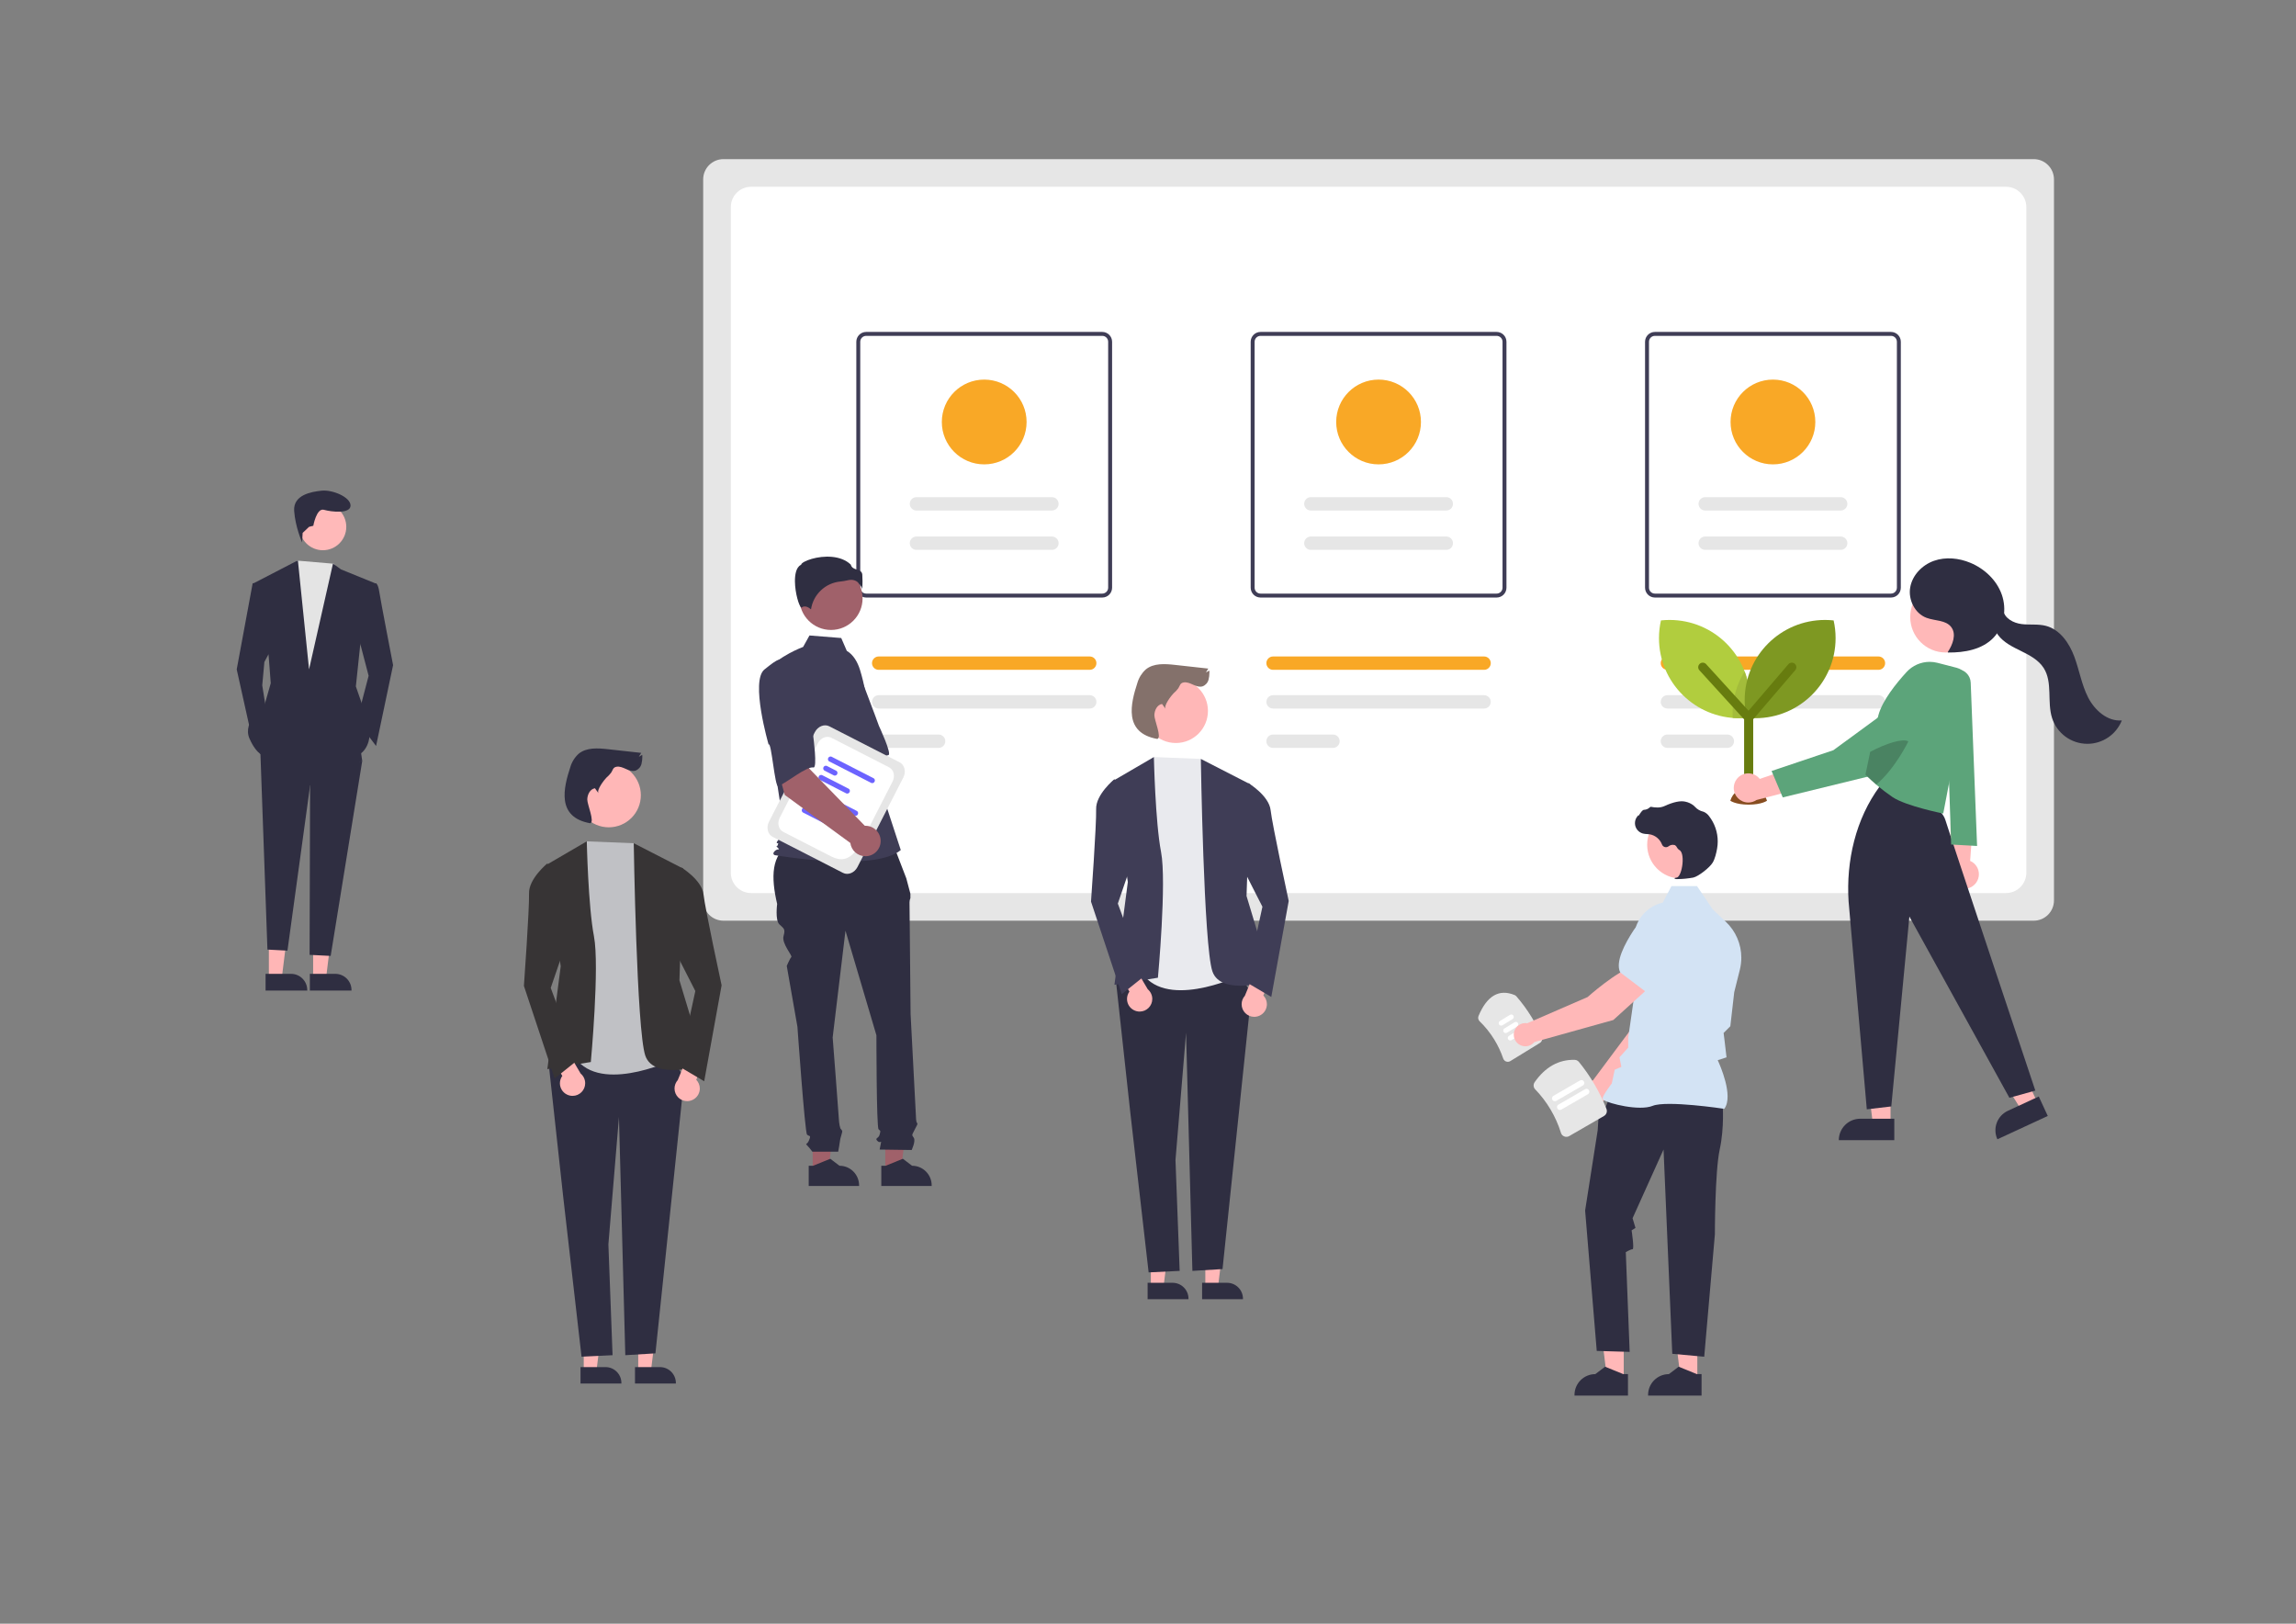 <?xml version="1.0" encoding="UTF-8"?>
<!DOCTYPE svg PUBLIC "-//W3C//DTD SVG 1.1//EN" "http://www.w3.org/Graphics/SVG/1.1/DTD/svg11.dtd">
<!-- Creator: CorelDRAW 2020 (64 Bit) -->
<svg xmlns="http://www.w3.org/2000/svg" xml:space="preserve" width="297mm" height="210mm" version="1.1" style="shape-rendering:geometricPrecision; text-rendering:geometricPrecision; image-rendering:optimizeQuality; fill-rule:evenodd; clip-rule:evenodd"
viewBox="0 0 29700 21000"
 xmlns:xlink="http://www.w3.org/1999/xlink"
 xmlns:xodm="http://www.corel.com/coreldraw/odm/2003">
 <rect x="0" y="0" width="29700" height="21000" fill="#808080" stroke="none"/>
 <defs>
  <style type="text/css">
   <![CDATA[
    .fil10 {fill:#373435;fill-rule:nonzero}
    .fil20 {fill:#84716B;fill-rule:nonzero}
    .fil23 {fill:#D3E3F4;fill-rule:nonzero}
    .fil17 {fill:#5CA47A;fill-rule:nonzero}
    .fil5 {fill:#2F2E41;fill-rule:nonzero}
    .fil2 {fill:#3F3D56;fill-rule:nonzero}
    .fil14 {fill:#677C0F;fill-rule:nonzero}
    .fil22 {fill:#6C63FF;fill-rule:nonzero}
    .fil13 {fill:#7E9822;fill-rule:nonzero}
    .fil15 {fill:#874D20;fill-rule:nonzero}
    .fil21 {fill:#A0616A;fill-rule:nonzero}
    .fil12 {fill:#A3BC3B;fill-rule:nonzero}
    .fil11 {fill:#B1CD3E;fill-rule:nonzero}
    .fil9 {fill:#C0C1C5;fill-rule:nonzero}
    .fil7 {fill:#E4E4E4;fill-rule:nonzero}
    .fil0 {fill:#E6E6E6;fill-rule:nonzero}
    .fil19 {fill:#E9EAEE;fill-rule:nonzero}
    .fil3 {fill:#F9A826;fill-rule:nonzero}
    .fil4 {fill:#FFB6B6;fill-rule:nonzero}
    .fil8 {fill:#FFB7B7;fill-rule:nonzero}
    .fil16 {fill:#FFB8B8;fill-rule:nonzero}
    .fil6 {fill:#FFB9B9;fill-rule:nonzero}
    .fil1 {fill:white;fill-rule:nonzero}
    .fil18 {fill:black;fill-rule:nonzero;fill-opacity:0.2}
   ]]>
  </style>
 </defs>
 <g id="Camada_x0020_1">
  <g id="_1531228116560">
   <path class="fil0" d="M26307.05 11907.71l-16948.91 0c-144.72,-0.14 -262.08,-117.5 -262.21,-262.24l-0.01 -9325.17c0.14,-144.73 117.5,-262.09 262.24,-262.22l16948.89 0c144.73,0.13 262.09,117.49 262.22,262.23l0 9325.19c-0.13,144.71 -117.49,262.07 -262.23,262.2l0.01 0.01z"/>
   <path class="fil1" d="M25949.48 11550.14l-16233.77 0c-144.72,-0.14 -262.08,-117.5 -262.21,-262.24l-0.01 -8610.03c0.14,-144.73 117.5,-262.09 262.24,-262.22l16233.75 0c144.73,0.13 262.09,117.49 262.22,262.23l0 8610.04c-0.13,144.72 -117.49,262.08 -262.23,262.21l0.01 0.01z"/>
   <path class="fil2" d="M14258.3 7728.21l-3054.13 0c-70.24,-0.09 -127.16,-57.01 -127.24,-127.25l-0.01 -3180.75c0.09,-70.25 57.01,-127.17 127.25,-127.25l3054.13 -0.01c70.26,0.09 127.18,57.01 127.26,127.25l-0.01 3180.75c-0.07,70.25 -56.99,127.17 -127.23,127.25l-0.02 0.01zm-3054.13 -3384.36c-42.14,0.04 -76.31,34.21 -76.35,76.36l0 3180.74c0.04,42.14 34.21,76.31 76.36,76.35l3054.12 0.01c42.15,-0.05 76.32,-34.22 76.36,-76.37l-0.01 -3180.73c-0.03,-42.15 -34.2,-76.32 -76.35,-76.36l-3054.13 0z"/>
   <path class="fil2" d="M19359.66 7728.21l-3054.13 0c-70.25,-0.09 -127.17,-57.01 -127.25,-127.25l0 -3180.75c0.08,-70.25 57,-127.17 127.24,-127.25l3054.14 -0.01c70.25,0.09 127.17,57.01 127.25,127.25l0 3180.75c-0.07,70.25 -57,127.18 -127.24,127.26l-0.01 0zm-3054.13 -3384.36c-42.14,0.04 -76.31,34.21 -76.35,76.36l0 3180.74c0.04,42.14 34.21,76.31 76.36,76.35l3054.12 0.01c42.14,-0.05 76.31,-34.22 76.35,-76.37l0 -3180.73c-0.04,-42.15 -34.21,-76.32 -76.36,-76.36l-3054.12 0z"/>
   <path class="fil2" d="M24461.02 7728.21l-3054.13 0c-70.25,-0.09 -127.17,-57.01 -127.25,-127.25l0 -3180.75c0.08,-70.25 57,-127.17 127.25,-127.25l3054.13 -0.01c70.25,0.09 127.17,57.01 127.25,127.25l0 3180.75c-0.08,70.25 -57,127.17 -127.24,127.25l-0.01 0.01zm-3054.13 -3384.36c-42.15,0.04 -76.32,34.21 -76.36,76.36l0.01 3180.74c0.03,42.14 34.2,76.31 76.35,76.35l3054.13 0.01c42.15,-0.05 76.32,-34.22 76.36,-76.37l-0.01 -3180.73c-0.04,-42.15 -34.21,-76.32 -76.36,-76.36l-3054.12 0z"/>
   <path class="fil0" d="M12141.48 9672.85c0.02,-0.02 0.03,-0.02 0.04,-0.02 47.7,0 86.39,-38.69 86.39,-86.39 0,-47.68 -38.67,-86.37 -86.36,-86.38l-775.29 0c-47.69,0 -86.38,38.69 -86.38,86.38 0,47.7 38.69,86.39 86.39,86.39l775.21 0.02z"/>
   <path class="fil0" d="M14096.21 9163.83c0.05,-0.01 0.11,-0.01 0.16,-0.01 47.7,0 86.39,-38.69 86.39,-86.39 0,-47.64 -38.59,-86.31 -86.23,-86.39l-2730.27 0c-47.64,0.07 -86.23,38.74 -86.23,86.39 0,47.65 38.59,86.32 86.24,86.39l2729.94 0.01z"/>
   <path class="fil0" d="M17242.84 9672.85c47.7,-0.02 86.39,-38.71 86.39,-86.41 0,-47.69 -38.69,-86.38 -86.39,-86.38l-775.22 0c-47.7,0 -86.39,38.69 -86.39,86.38 0,47.7 38.69,86.39 86.39,86.39l775.22 0.02z"/>
   <path class="fil0" d="M19197.57 9163.83c47.64,-0.08 86.23,-38.75 86.23,-86.4 0,-47.65 -38.59,-86.32 -86.24,-86.39l-2729.94 0c-47.65,0.07 -86.24,38.74 -86.24,86.39 0,47.65 38.59,86.32 86.24,86.39l2729.95 0.01z"/>
   <path class="fil0" d="M22344.2 9672.85c47.7,-0.02 86.39,-38.71 86.39,-86.41 0,-47.69 -38.69,-86.38 -86.39,-86.38l-775.22 0c-0.01,0 -0.02,0 -0.03,0 -47.7,0 -86.39,38.69 -86.39,86.38 0,47.69 38.67,86.38 86.36,86.39l775.28 0.02z"/>
   <path class="fil0" d="M24298.93 9163.83c47.64,-0.08 86.23,-38.75 86.23,-86.4 0,-47.65 -38.59,-86.32 -86.24,-86.39l-2729.94 0c-0.05,0 -0.11,0 -0.16,0 -47.7,0 -86.39,38.69 -86.39,86.39 0,47.64 38.59,86.31 86.23,86.39l2730.27 0.01z"/>
   <path class="fil3" d="M14096.21 8663.23c0.02,-0.01 0.03,-0.01 0.04,-0.01 47.7,0 86.39,-38.69 86.39,-86.39 0,-47.69 -38.66,-86.38 -86.36,-86.39l-2730.02 0c-47.69,0 -86.38,38.69 -86.38,86.39 0,47.7 38.69,86.39 86.39,86.39l2729.94 0.01z"/>
   <path class="fil3" d="M19197.57 8663.23c47.7,-0.01 86.39,-38.7 86.39,-86.4 0,-47.7 -38.69,-86.39 -86.39,-86.39l-2729.95 0c-47.7,0 -86.39,38.69 -86.39,86.39 0,47.7 38.69,86.39 86.39,86.39l2729.95 0.01z"/>
   <path class="fil3" d="M24298.93 8663.23c47.7,-0.01 86.39,-38.7 86.39,-86.4 0,-47.7 -38.69,-86.39 -86.39,-86.39l-2729.95 0c-0.01,0 -0.02,0 -0.03,0 -47.7,0 -86.39,38.69 -86.39,86.39 0,47.69 38.67,86.38 86.36,86.39l2730.01 0.01z"/>
   <path class="fil0" d="M13607.52 7111.77c47.66,-0.08 86.25,-38.75 86.25,-86.4 0,-47.65 -38.59,-86.32 -86.24,-86.39l-1752.59 0c-0.02,0 -0.1,0 -0.14,0 -47.7,0 -86.39,38.69 -86.39,86.39 0,47.64 38.59,86.31 86.23,86.39l1752.88 0.01z"/>
   <path class="fil0" d="M13607.52 6602.75c47.66,-0.08 86.25,-38.75 86.25,-86.4 0,-47.65 -38.59,-86.32 -86.24,-86.39l-1752.59 0c-0.02,0 -0.1,0 -0.14,0 -47.7,0 -86.39,38.69 -86.39,86.39 0,47.64 38.59,86.31 86.23,86.39l1752.88 0.01z"/>
   <circle class="fil3" cx="12731.23" cy="5457.66" r="548.27"/>
   <path class="fil0" d="M18708.89 7111.77c47.64,-0.08 86.23,-38.75 86.23,-86.4 0,-47.65 -38.59,-86.32 -86.24,-86.39l-1752.57 0c-47.65,0.07 -86.24,38.74 -86.24,86.39 0,47.65 38.59,86.32 86.24,86.39l1752.58 0.01z"/>
   <path class="fil0" d="M18708.89 6602.75c47.64,-0.08 86.23,-38.75 86.23,-86.4 0,-47.65 -38.59,-86.32 -86.24,-86.39l-1752.57 0c-47.65,0.07 -86.24,38.74 -86.24,86.39 0,47.65 38.59,86.32 86.24,86.39l1752.58 0.01z"/>
   <circle class="fil3" cx="17832.59" cy="5457.66" r="548.27"/>
   <path class="fil0" d="M23810.25 7111.77c0.05,-0.01 0.1,-0.01 0.15,-0.01 47.7,0 86.39,-38.69 86.39,-86.39 0,-47.64 -38.59,-86.31 -86.23,-86.39l-1752.89 0c-47.65,0.07 -86.24,38.74 -86.24,86.39 0,47.65 38.59,86.32 86.24,86.39l1752.58 0.01z"/>
   <path class="fil0" d="M23810.25 6602.75c0.05,-0.01 0.1,-0.01 0.15,-0.01 47.7,0 86.39,-38.69 86.39,-86.39 0,-47.64 -38.59,-86.31 -86.23,-86.39l-1752.89 0c-47.65,0.07 -86.24,38.74 -86.24,86.39 0,47.65 38.59,86.32 86.24,86.39l1752.58 0.01z"/>
   <circle class="fil3" cx="22933.95" cy="5457.66" r="548.27"/>
  </g>
  <g id="_1531228101056">
   <polygon class="fil4" points="3477.97,12649.69 3645.13,12649.69 3724.64,12004.95 3477.94,12004.97 "/>
   <path class="fil5" d="M3435.33 12595.12l329.19 -0.01 0.01 0c115.85,-0.01 209.79,93.91 209.79,209.76l0 6.82 -538.97 0.02 -0.02 -216.59z"/>
   <polygon class="fil4" points="4050.61,12649.69 4217.77,12649.69 4297.28,12004.95 4050.58,12004.97 "/>
   <path class="fil5" d="M4007.97 12595.12l329.19 -0.01 0.01 0c115.85,-0.01 209.79,93.91 209.79,209.76l0 6.82 -538.97 0.02 -0.02 -216.59z"/>
   <polygon class="fil5" points="4685.8,9840.99 4277.46,12363.14 4004.77,12349.5 4011.54,10033.65 "/>
   <polygon class="fil5" points="3584.97,9070.42 4575.71,9084.18 4685.8,9841 4011.54,10157.49 3718.46,12294.97 3459.41,12281.33 3364.81,9634.59 "/>
   <circle class="fil6" cx="4176.67" cy="6813.71" r="302.73"/>
   <polygon class="fil7" points="4318.37,7291.17 4493.16,7515.5 4410.59,9235.53 3763.86,9221.78 3653.77,7721.91 3791.37,7336.61 3841.16,7250.26 "/>
   <path class="fil5" d="M4617 8162.23l151.36 577.93 -151.36 577.94 247.68 330.25 220.17 -1045.79c0,0 -165.13,-853.14 -178.89,-949.46 -13.76,-96.33 -41.28,-110.09 -41.28,-110.09l-110.08 13.76 -137.6 605.46z"/>
   <polygon class="fil5" points="3516.17,8382.39 3419.85,8561.29 3392.32,8864.01 3447.36,9208.02 3254.72,9524.51 3062.08,8657.6 3268.48,7543.01 3351.05,7543.01 "/>
   <path class="fil5" d="M3914.86 6892.13l-7.17 122.37c0,0 -88.8,-200.78 -102.55,-407.19 -13.76,-206.41 220.16,-247.69 357.77,-261.45 137.6,-13.76 371.52,82.56 371.52,192.65 0,110.09 -247.68,82.56 -344.01,55.04 -96.32,-27.52 -137.6,206.4 -137.6,206.4l-55.04 13.76 -82.92 78.42z"/>
   <path class="fil5" d="M4658.28 8354.87l-55.04 522.9 110.08 316.49 68.8 302.72c0,0 0,288.97 -275.21,302.73 -275.2,13.76 -1073.31,-13.76 -1073.31,-13.76 0,0 -110.08,-13.76 -206.4,-233.93 -96.32,-220.16 192.65,-426.57 192.65,-426.57l82.56 -288.96 -27.52 -357.77 -192.65 -935.71 571.06 -295.84 144.48 1410.44 309.61 -1369.16 103.2 75.68 440.33 178.89 -192.64 811.85z"/>
  </g>
  <g id="_1531228093040">
   <polygon class="fil8" points="7551.16,17734.66 7715.15,17734.66 7793.17,17102.03 7551.1,17102.03 "/>
   <path class="fil5" d="M7509.32 17893.65l528.85 -0.02 0 -6.69c0.01,-113.69 -92.18,-205.85 -205.84,-205.85l-0.01 0 -323.01 0.01 0.01 212.55z"/>
   <polygon class="fil8" points="8255.83,17734.66 8419.83,17734.66 8497.85,17102.03 8255.79,17102.03 "/>
   <path class="fil5" d="M8213.99 17893.65l528.86 -0.02 0 -6.69c0.01,-113.69 -92.18,-205.85 -205.85,-205.85l-0.01 0 -323.01 0.01 0.01 212.55z"/>
   <polygon class="fil5" points="8629.19,13584.16 8851.43,13937.57 8478.39,17503.67 8088.53,17527.26 8006.54,14447.29 7869.84,16093.61 7923.85,17527.26 7522.49,17546.72 7283.99,15466.72 7104.42,13821.64 7456.76,13493.6 "/>
   <path class="fil9" d="M7590.4 10881.44l607.48 24.3 562.9 2776.99c0,0 -914.95,454.03 -1285.65,41.33l-222.81 -163.24 338.08 -2679.38z"/>
   <path class="fil10" d="M7590.4 10881.44l-534.58 311.55 197.5 1304.34 -173.18 1329.94 562.47 -91.68c0,0 115.16,-1238.27 40.42,-1627.05 -74.74,-388.78 -92.63,-1227.1 -92.63,-1227.1z"/>
   <path class="fil10" d="M8197.88 10905.74l639.68 328.31 -48.73 1444.53 330.13 1094.43c0,0 -658.28,210.66 -771.45,-119.43 -113.18,-330.09 -149.63,-2747.84 -149.63,-2747.84z"/>
   <path class="fil8" d="M7334.01 14156.37c-55.77,-27.21 -91.18,-83.87 -91.18,-145.93 0,-34.38 10.94,-67.9 31.19,-95.67l-193.05 -316.79 163.9 -164.27 266.34 451.2c37.07,30.99 58.52,76.87 58.52,125.21 0,90.13 -73.1,163.23 -163.23,163.23 -25.14,0 -49.98,-5.83 -72.49,-16.99l0 0.01z"/>
   <path class="fil10" d="M7333.25 11370.67l-254.85 -201.98c0,0 -241.01,197.25 -235.07,386.31 5.95,189.06 -66.21,1196.19 -66.21,1196.19l397.71 1197.07 296.18 -236.97 -346.95 -934.53 273.4 -797.44 -64.21 -608.65z"/>
   <path class="fil8" d="M8980.92 14212.78c44.61,-30.2 71.36,-80.58 71.36,-134.45 0,-42.27 -16.49,-82.89 -45.96,-113.19l146.52 -340.82 -185.4 -139.56 -200.15 484.22c-27,29.96 -41.95,68.88 -41.95,109.21 0,90.13 73.1,163.23 163.23,163.23 32.96,0 65.21,-10 92.36,-28.64l-0.01 0z"/>
   <path class="fil10" d="M8589.41 11454.72l223.88 -235.85c0,0 266.37,161.35 287.12,349.36 20.74,188.01 233.98,1174.95 233.98,1174.95l-225.19 1241.14 -326.59 -192.89 211.9 -974.06 -382.96 -751 -22.14 -611.65z"/>
   <circle class="fil8" cx="7874.77" cy="10285.01" r="414.92"/>
   <path class="fil5" d="M7975.1 9916.57c41.9,-7.4 83.37,11.67 122.19,29.06 38.82,17.4 82.22,33.88 122.9,21.42 38.05,-14.4 66.83,-46.31 77.22,-85.62 7.57,-29.91 11.47,-60.8 11.47,-91.7 0,-9.08 -0.37,-18.22 -1,-27.25l-44.19 25.53 30.18 -50.73 -430.58 -47.6c-130.27,-14.4 -276.35,-24.43 -377.68,58.71 -51.62,46.84 -89.26,107.23 -108.61,174.21 -85.97,263.14 -183.56,646.55 257.62,724.76 61.49,-17.01 -38.79,-243.36 -37.77,-307.15 1.02,-63.79 36.13,-135.5 99.18,-145.3l46.16 64.21c-29.54,-41.09 75.33,-174.53 101.42,-200.56 23.4,-19.88 44.67,-42.37 63.11,-66.94 20.83,-31.92 21.07,-66.69 68.38,-75.05z"/>
  </g>
  <g id="_1531228088480">
   <path class="fil11" d="M22610.26 9283.07c-36.5,3.85 -73.56,5.89 -111.08,5.89 -574.02,0 -1039.32,-463.78 -1039.32,-1035.9 0,-78.75 8.88,-155.42 25.57,-229.15 36.51,-3.86 73.55,-5.89 111.08,-5.89 574,0 1039.31,463.78 1039.31,1035.91 0,78.75 -8.86,155.42 -25.56,229.14l0 0z"/>
   <path class="fil12" d="M22610.26 9283.07c16.7,-73.72 25.56,-150.39 25.56,-229.15 0,-130.24 -24.18,-254.84 -68.2,-369.65 -98.9,158.56 -156.06,345.66 -156.06,546.1 0,18.46 0.52,36.79 1.49,55.02 28.41,2.32 57.13,3.57 86.14,3.57 37.52,0 74.57,-2.03 111.07,-5.89z"/>
   <path class="fil13" d="M23718.8 8023.91c16.7,73.72 25.55,150.39 25.55,229.14 0,572.13 -465.31,1035.91 -1039.3,1035.91 -37.54,0 -74.58,-2.03 -111.08,-5.89 -16.7,-73.72 -25.57,-150.39 -25.57,-229.15 0,-572.12 465.29,-1035.9 1039.32,-1035.9 37.53,0 74.58,2.03 111.08,5.89l0 0z"/>
   <path class="fil14" d="M23222.73 8667.52l-544.03 635.26 0 957.52c0,32.52 -26.33,58.87 -58.82,58.87 -32.48,0 -58.81,-26.36 -58.81,-58.87l0 -956.5 -578.39 -634.93c-21.89,-24.03 -20.16,-61.26 3.83,-83.15 24.01,-21.91 61.21,-20.19 83.09,3.84l548.92 602.57 514.89 -601.23c21.12,-24.68 58.26,-27.54 82.93,-6.38 24.67,21.15 27.53,58.31 6.39,83z"/>
   <path class="fil15" d="M22382.54 10355.96c30.12,-102.27 124.96,-176.98 237.34,-176.98 112.36,0 207.22,74.71 237.34,176.98 0,0 -67.42,50.71 -237.34,50.71 -169.92,0 -237.34,-50.71 -237.34,-50.71z"/>
   <path class="fil16" d="M25567.22 11409.42c20.17,-30.62 30.96,-66.51 30.96,-103.17 0,-74.83 -44.55,-142.51 -113.27,-172.09l48.27 -664.07 -301.89 169.04 0.44 604.7c-7.12,20.16 -10.8,41.47 -10.8,62.87 0,104.02 84.35,188.38 188.37,188.38 63.74,0 123.21,-32.25 157.93,-85.67l-0.01 0.01z"/>
   <polygon class="fil16" points="24454.91,14534.24 24226.48,14534.22 24117.82,13653.14 24454.95,13653.16 "/>
   <path class="fil5" d="M24063.32 14468.96l440.54 0 0 277.38 -717.92 0 0 0c0,-153.17 124.21,-277.38 277.37,-277.38 0,0 0,0 0,0l0.01 0z"/>
   <polygon class="fil16" points="26355.46,14261.24 26148.16,14357.22 25679.38,13603.32 25985.32,13461.69 "/>
   <path class="fil5" d="M25972.69 14366.53l399.77 -185.07 116.53 251.72 -651.49 301.59 0 0c-64.34,-139.01 -3.81,-303.9 135.18,-368.25 0,0 0,0 0,0l0.01 0.01z"/>
   <path class="fil5" d="M23912.53 11658.77l235.58 2688.44 316.75 -37.27 234.09 -2455.73 1293.75 2343.94 335.38 -93.17c0,0 -1079.47,-3228.97 -1163.32,-3499.14 -91.91,-296.17 -819.82,-409.91 -819.82,-409.91l-27.95 -27.95c-312.77,421.05 -438.05,967.37 -404.46,1490.79z"/>
   <path class="fil16" d="M22462.53 10080.7c35.15,-49.45 92.13,-78.86 152.82,-78.86 57.8,0 112.42,26.69 147.92,72.29l630.41 -214.27 -87.4 334.78 -585.24 152.15c-31.19,21.1 -67.99,32.42 -105.67,32.42 -104.02,0 -188.39,-84.36 -188.39,-188.39 0,-39.51 12.45,-78.08 35.54,-110.12l0.01 0z"/>
   <path class="fil17" d="M24989.05 8937.51c-16.86,-8.57 -34.58,-15.63 -52.73,-20.94 -20.05,-5.5 -40.77,-8.29 -61.55,-8.29 -56.5,0 -111.11,20.58 -153.57,57.84l-1005.36 736.41 -799.59 268.96 144.47 341.72 1192.01 -291.1 790.57 -702.58c46.71,-44.78 73.14,-106.78 73.14,-171.5 0,-88.4 -49.09,-169.51 -127.39,-210.5l0 -0.02z"/>
   <path class="fil17" d="M25492.13 8827.99l82.54 2113.23 -335.38 -18.63 -74.52 -2217.24 70.73 -33.28c23.94,-11.27 50.17,-17.14 76.66,-17.14 96.72,0 176.2,76.42 179.96,173.05l0.01 0.01z"/>
   <circle class="fil16" cx="25167.54" cy="7981.2" r="457.63"/>
   <path class="fil17" d="M25454.86 8864.2l-318.05 1657.72c0,0 -483.33,-96.51 -655.49,-212.78 -68.2,-46.21 -130.05,-93.9 -182.23,-137.13 -10.24,-8.39 -19.93,-16.77 -29.43,-24.78 -86.08,-73.6 -139,-128.38 -139,-128.38 0,0 27.57,-135.08 61.3,-294.95 37.64,-179.05 83.29,-389.42 106.58,-475.31 51.24,-188.37 227.13,-407.86 364.26,-557.29 76.69,-83.69 185.08,-131.41 298.61,-131.41 34.17,0 68.39,4.35 101.41,12.91l248.18 64.1c86.73,22.35 147.39,100.63 147.39,190.21 0,12.45 -1.18,24.89 -3.53,37.1l0 -0.01z"/>
   <path class="fil18" d="M24685.71 9588.25c0,0 -171.04,355.51 -416.05,558.97 -86.08,-73.59 -139,-128.37 -139,-128.37 0,0 27.57,-135.09 61.3,-294.96 205.32,-108.43 416.99,-176.82 493.75,-135.64z"/>
   <g>
    <path class="fil5" d="M25194.62 8434.61c65.14,-97.49 116.54,-232.67 44.83,-325.43 -70.79,-91.56 -210.4,-78.07 -318.81,-118.59 -151,-56.43 -238.57,-233.82 -211.26,-392.69 27.31,-158.87 154.84,-290.56 306.76,-344.44 151.92,-53.89 323.24,-36.36 472.01,25.69 183.15,76.38 340.25,224.15 406.13,411.33 65.88,187.18 30.66,411.92 -106,555.79 -146.52,154.25 -376.48,195.35 -589.21,192.86l-4.45 -4.52zm0 0l0 0 0 0z"/>
   </g>
   <g>
    <path class="fil5" d="M25913.25 7895.03c18.64,104.18 132.92,163.34 237.95,176.34 105.03,13 213.67,-3.67 315.92,23.65 180.25,48.15 299.13,221.5 364.57,396.23 65.43,174.72 94.45,363.29 179.47,529.37 85.02,166.07 249.88,312.48 435.81,296.95 -72.5,182.53 -249.16,302.47 -445.6,302.47 -207.85,0 -392.05,-133.99 -456.09,-331.72 -68.3,-210.86 10.11,-462.32 -109.34,-649.03 -66.1,-103.31 -180.23,-164.09 -290.28,-218.23 -110.06,-54.15 -225.56,-109.73 -299.34,-207.71 -73.78,-97.98 -88.53,-252.71 2.4,-335.02l64.53 16.7zm0 0l0 0 0 0z"/>
   </g>
  </g>
  <g>
   <polygon class="fil8" points="14886.89,16644.37 15050.87,16644.37 15128.9,16011.74 14886.83,16011.74 "/>
   <path class="fil5" d="M14845.04 16803.36l528.86 -0.02 0 -6.68c0.01,-113.7 -92.18,-205.86 -205.85,-205.86l-0.01 0.01 -323.01 0.01 0.01 212.54z"/>
   <polygon class="fil8" points="15591.56,16644.37 15755.56,16644.37 15833.58,16011.74 15591.51,16011.74 "/>
   <path class="fil5" d="M15549.72 16803.36l528.86 -0.02 0 -6.68c0,-113.7 -92.18,-205.86 -205.85,-205.86l-0.01 0.01 -323.01 0.01 0.01 212.54z"/>
   <polygon class="fil5" points="15964.91,12493.87 16187.16,12847.28 15814.11,16413.38 15424.26,16436.98 15342.27,13357.01 15205.57,15003.33 15259.58,16436.98 14858.21,16456.44 14619.72,14376.43 14440.14,12731.35 14792.48,12403.31 "/>
   <path class="fil19" d="M14926.13 9791.15l607.48 24.3 562.9 2776.99c0,0 -914.96,454.03 -1285.66,41.33l-222.8 -163.23 338.08 -2679.39z"/>
   <path class="fil2" d="M14926.13 9791.15l-534.58 311.56 197.5 1304.34 -173.18 1329.93 562.47 -91.67c0,0 115.16,-1238.27 40.42,-1627.06 -74.74,-388.78 -92.63,-1227.1 -92.63,-1227.1z"/>
   <path class="fil2" d="M15533.61 9815.45l639.68 328.32 -48.73 1444.52 330.12 1094.43c0,0 -658.27,210.66 -771.45,-119.43 -113.17,-330.09 -149.62,-2747.84 -149.62,-2747.84z"/>
   <path class="fil8" d="M14669.73 13066.09c-55.76,-27.22 -91.18,-83.88 -91.18,-145.94 0,-34.38 10.94,-67.9 31.2,-95.66l-193.05 -316.8 163.89 -164.27 266.35 451.2c37.07,30.99 58.52,76.87 58.52,125.21 0,90.13 -73.1,163.23 -163.23,163.23 -25.15,0 -49.98,-5.82 -72.5,-16.98l0 0.01z"/>
   <path class="fil2" d="M14668.98 10280.38l-254.86 -201.97c0,0 -241,197.24 -235.06,386.3 5.94,189.06 -66.21,1196.19 -66.21,1196.19l397.71 1197.07 296.18 -236.96 -346.95 -934.53 273.39 -797.45 -64.2 -608.65z"/>
   <path class="fil8" d="M16316.65 13122.49c44.61,-30.19 71.36,-80.58 71.36,-134.45 0,-42.27 -16.49,-82.88 -45.97,-113.19l146.52 -340.82 -185.39 -139.56 -200.16 484.22c-27,29.97 -41.94,68.88 -41.94,109.21 0,90.14 73.1,163.23 163.23,163.23 32.96,0 65.2,-10 92.36,-28.64l-0.01 0z"/>
   <path class="fil2" d="M15925.14 10364.43l223.88 -235.84c0,0 266.37,161.34 287.11,349.35 20.75,188.02 233.99,1174.95 233.99,1174.95l-225.19 1241.15 -326.6 -192.9 211.9 -974.06 -382.96 -751 -22.13 -611.65z"/>
   <circle class="fil8" cx="15210.5" cy="9194.72" r="414.92"/>
   <path class="fil20" d="M15310.83 8826.29c41.89,-7.41 83.37,11.66 122.19,29.05 38.82,17.4 82.22,33.88 122.9,21.42 38.05,-14.4 66.83,-46.3 77.22,-85.62 7.56,-29.9 11.47,-60.8 11.47,-91.69 0,-9.09 -0.37,-18.22 -1,-27.26l-44.2 25.53 30.19 -50.73 -430.58 -47.59c-130.27,-14.4 -276.35,-24.44 -377.68,58.7 -51.62,46.84 -89.27,107.23 -108.62,174.21 -85.96,263.14 -183.55,646.55 257.63,724.76 61.49,-17.01 -38.79,-243.36 -37.77,-307.15 1.02,-63.79 36.13,-135.5 99.17,-145.3l46.17 64.21c-29.54,-41.09 75.33,-174.52 101.42,-200.56 23.4,-19.87 44.67,-42.37 63.11,-66.93 20.83,-31.93 21.07,-66.7 68.38,-75.05z"/>
  </g>
  <g>
   <path class="fil2" d="M10506.16 8746.7c-133.71,196.33 341.48,909.96 341.48,909.96 23.15,-49.9 244.44,510.45 281.51,477.35 105.33,-94.07 270.24,-356.12 361.9,-367.81 52.42,-6.68 -121.57,-378.44 -121.57,-378.44 0,0 -79.53,-219.52 -187.43,-499.94 -58.93,-162.17 -197.14,-283.04 -365.78,-319.86 -168.63,-36.83 -176.39,-17.59 -310.11,178.74z"/>
   <polygon class="fil21" points="10512.69,15143.09 10714.8,15143.07 10810.95,14363.49 10512.65,14363.5 "/>
   <path class="fil5" d="M10461.13 15077.09l56.89 0 222.1 -90.32 119.04 90.31 0.02 0c140.07,-0.01 253.66,113.55 253.66,253.63l0 8.24 -651.69 0.03 -0.02 -261.89z"/>
   <polygon class="fil21" points="11451.66,15143.09 11653.77,15143.07 11749.93,14363.49 11451.63,14363.5 "/>
   <path class="fil5" d="M11400.11 15077.09l56.89 0 222.1 -90.32 119.04 90.31 0.02 0c140.07,-0.01 253.66,113.55 253.66,253.63l0 8.24 -651.69 0.03 -0.02 -261.89z"/>
   <path class="fil5" d="M11539.15 10881.07l-1314.63 32.86c-249.68,135.61 -253.47,429.13 -171.66,777.61 0,0 -27.61,207.13 27.61,262.37 55.23,55.23 82.85,55.23 55.24,151.89 -27.62,96.66 118.29,254.53 100.57,272.26 -17.72,17.72 -59.15,114.38 -59.15,114.38l138.09 787.09c0,0 96.66,1367.04 124.27,1394.66 27.62,27.61 55.24,0 27.62,69.04 -27.62,69.05 -55.24,41.43 -27.62,69.05 24.4,26.18 47.74,54.12 69.1,82.8l333.8 0.04c0,0 25.18,-138.08 25.18,-151.89 0,-13.81 27.61,-96.66 27.61,-110.47 0,-13.81 -24.41,-38.22 -24.41,-38.22 -8.35,-28.03 -14.17,-56.93 -17,-86.04 0,-27.62 -82.85,-1090.87 -82.85,-1090.87l165.69 -1380.87 400.45 1353.23c0,0 0,1187.53 27.61,1215.15 27.61,27.62 27.61,13.81 13.81,69.05 -13.8,55.23 -69.04,41.42 -27.61,82.85 41.43,41.42 55.23,-27.62 41.42,41.42l-13.81 69.05 414.25 5.92c0,0 55.24,-116.39 27.62,-157.81 -27.62,-41.43 -25.96,-30.12 7.73,-97.91 33.69,-67.8 47.5,-81.61 33.69,-95.41 -13.8,-13.81 -13.81,-87.26 -13.81,-87.26l-69.04 -1321.21c0,0 -13.81,-1394.66 -13.81,-1436.09 -0.09,-2.24 -0.15,-4.49 -0.15,-6.73 0,-19.07 3.96,-37.95 11.63,-55.41l0 -56.21 -52.9 -199.25 -184.54 -479.07z"/>
   <circle class="fil21" cx="10749.43" cy="7739.04" r="408.46"/>
   <path class="fil2" d="M10953.67 8417.47c87.99,52.31 140.64,148.43 170.86,246.24 55.82,180.84 89.73,368.59 100.26,557.48l31.92 566.53 395.29 1206.29c-342.58,289.88 -1630.3,65.88 -1630.3,65.88 0,0 -39.52,-13.17 0,-52.7 39.53,-39.53 78.01,-4.51 38.49,-44.04 -39.53,-39.52 -12.28,4.51 0.89,-35.02 13.18,-39.52 0,-13.17 -13.17,-26.35 -13.18,-13.17 102,-131.76 102,-131.76l-105.4 -692.35 -131.77 -1396.68c158.12,-197.64 476.11,-314.15 476.11,-314.15l82.16 -147.9 410.83 32.87 71.83 165.66z"/>
   <path class="fil5" d="M11086.15 7522.03c31.73,23.66 55.28,56.76 67.25,94.47 2.39,-32.72 3.69,-65.99 3.69,-98.94 0,-28.73 -0.98,-57.79 -2.77,-86.36 -4.81,-43.37 -35.35,-53.13 -70.71,-64.44 -31.94,-10.21 -68.05,-21.75 -77.77,-63.86 -128.4,-124.91 -351.91,-118.61 -504.88,-75.04 -84.16,23.98 -132.59,54.78 -136.93,72.82l-0.9 3.72 -3.42 1.71c-64.88,32.44 -77.51,134.87 -76.67,215.1 1.58,151.14 53.77,322.8 83.17,336.75 1.55,0.74 1.95,0.45 2.62,-0.11l-0.06 -0.05c44.27,-35.38 98.28,2.69 122.02,23.38 28.76,-193.28 185.86,-342.08 380.4,-360.33 30.84,-2.93 61.59,-8.14 91.71,-15.39 15.22,-3.92 31,-6.02 46.79,-6.14 0.66,0 1.36,-0.01 2.02,-0.01 26.51,0 52.45,7.92 74.44,22.72l0 0z"/>
   <path class="fil0" d="M10904.89 11289.51l-909.84 -465.97c-64.71,-33.14 -86.15,-121.05 -47.78,-195.97l593.23 -1158.32c38.36,-74.92 122.23,-108.9 186.95,-75.76l909.83 465.97c64.72,33.15 86.16,121.06 47.78,195.98l-593.22 1158.32c-38.37,74.91 -122.23,108.9 -186.95,75.75z"/>
   <path class="fil1" d="M10749.43 11075.3l-618.15 -316.59c-60.61,-31.04 -80.69,-113.37 -44.76,-183.54l492.85 -962.31c35.93,-70.16 114.48,-101.98 175.09,-70.94l746.6 382.37c60.61,31.05 80.69,113.37 44.75,183.54l-267.74 522.78c-160.05,312.51 -258.65,582.96 -528.64,444.69z"/>
   <path class="fil22" d="M11055.06 10549.78l-547.52 -280.4c-9,-6.43 -14.36,-16.83 -14.36,-27.9 0,-18.91 15.34,-34.24 34.24,-34.24 3.75,0 7.47,0.61 11.02,1.82l547.51 280.41c9.02,6.42 14.38,16.82 14.38,27.89 0,18.9 -15.34,34.24 -34.25,34.24 -3.74,0 -7.47,-0.62 -11.01,-1.82l-0.01 0z"/>
   <path class="fil22" d="M10571.47 10452.52l-124.95 -63.99c-9.01,-6.42 -14.37,-16.82 -14.37,-27.89 0,-18.91 15.34,-34.24 34.24,-34.24 3.75,0 7.48,0.61 11.02,1.81l124.95 64c9.01,6.42 14.37,16.82 14.37,27.89 0,18.9 -15.33,34.24 -34.24,34.24 -3.75,0 -7.47,-0.61 -11.02,-1.82l0 0z"/>
   <path class="fil22" d="M10731.74 10685.02l-346.25 -177.33c-9.01,-6.42 -14.37,-16.82 -14.37,-27.89 0,-18.91 15.34,-34.24 34.25,-34.24 3.74,0 7.47,0.61 11.01,1.81l346.25 177.34c9.01,6.42 14.37,16.81 14.37,27.88 0,18.91 -15.33,34.25 -34.24,34.25 -3.74,0 -7.47,-0.61 -11.01,-1.82l-0.01 0z"/>
   <path class="fil22" d="M11271.73 10126.73l-547.52 -280.41c-9.01,-6.42 -14.37,-16.82 -14.37,-27.89 0,-18.91 15.34,-34.24 34.24,-34.24 3.75,0 7.48,0.61 11.02,1.82l547.51 280.41c9.02,6.41 14.38,16.81 14.38,27.88 0,18.91 -15.34,34.25 -34.24,34.25 -3.75,0 -7.48,-0.62 -11.02,-1.83l0 0.01z"/>
   <path class="fil22" d="M10788.13 10029.47l-124.95 -63.99c-9,-6.42 -14.36,-16.82 -14.36,-27.89 0,-18.91 15.33,-34.24 34.24,-34.24 3.75,0 7.47,0.61 11.02,1.81l124.94 64c9.01,6.41 14.38,16.81 14.38,27.88 0,18.91 -15.34,34.25 -34.25,34.25 -3.74,0 -7.47,-0.62 -11.01,-1.82l-0.01 0z"/>
   <path class="fil22" d="M10948.41 10261.97l-346.26 -177.33c-9,-6.43 -14.36,-16.83 -14.36,-27.9 0,-18.9 15.34,-34.24 34.24,-34.24 3.75,0 7.48,0.61 11.02,1.82l346.24 177.33c9.02,6.42 14.38,16.82 14.38,27.89 0,18.91 -15.34,34.24 -34.24,34.24 -3.75,0 -7.48,-0.61 -11.02,-1.81l0 0z"/>
   <path class="fil21" d="M10150.95 10281.08l-205.55 -765.2 549.27 -103.98 -29.53 525.23 721.69 743.11c2.64,-0.1 5.38,-0.17 8.05,-0.17 108.81,0 197.05,88.24 197.05,197.04 0,108.81 -88.24,197.05 -197.05,197.05 -99.06,0 -182.78,-73.59 -195.44,-171.84l-848.49 -621.24z"/>
   <path class="fil2" d="M9889.2 8657.92c-186.44,147.18 52.85,970.48 52.85,970.48 37.05,-40.66 80.11,560.26 125.39,539.8 128.7,-58.15 364.61,-258.68 455.55,-242.34 52.02,9.34 -2.48,-397.49 -2.48,-397.49 0,0 -10.02,-233.27 -28.86,-533.14 -7.61,-172.45 -103.15,-329.16 -252.97,-414.86 -149.82,-85.7 -163.04,-69.63 -349.48,77.55z"/>
  </g>
  <g>
   <g>
    <path class="fil0" d="M19918.7 13489.16l-381.18 234c-0.04,0.02 -0.09,0.05 -0.12,0.07 -16.45,10.1 -36.64,12.14 -54.78,5.53 -13.3,-4.75 -24.61,-13.92 -32,-25.96 -2.43,-3.96 -4.4,-8.2 -5.9,-12.59 -29.2,-85.48 -67.7,-167.79 -115.01,-244.86 -53.14,-86.56 -117.09,-166.32 -189.91,-236.97 -3.6,-3.52 -6.79,-7.52 -9.45,-11.86 -10.68,-17.41 -12.33,-38.91 -4.43,-57.73 109.47,-261.29 266.34,-351.96 466.27,-269.47 9.05,3.79 17.13,9.64 23.54,17.06 71.45,82.47 136.66,171.05 193.87,264.25 50.86,82.84 95.88,170.12 134.09,259.31 12.61,28.87 2.01,62.64 -24.85,79.12 -0.04,0.03 -0.1,0.07 -0.15,0.09l0.01 0.01z"/>
    <path class="fil1" d="M19566.2 13179.98l-131.13 80.5c-15.11,9.22 -34.82,4.48 -44.07,-10.6 -9.26,-15.08 -4.56,-34.8 10.5,-44.09l131.13 -80.49c15.09,-9.27 34.85,-4.54 44.11,10.56 9.27,15.09 4.54,34.85 -10.55,44.12l0.01 0z"/>
    <path class="fil1" d="M19625.06 13275.87l-131.13 80.49c-15.11,9.22 -34.82,4.48 -44.07,-10.59 -9.26,-15.08 -4.56,-34.8 10.5,-44.09l131.13 -80.49c15.09,-9.27 34.85,-4.54 44.11,10.55 9.27,15.1 4.55,34.85 -10.55,44.12l0.01 0.01z"/>
    <path class="fil1" d="M19683.92 13371.75l-131.13 80.49c-15.1,9.23 -34.82,4.49 -44.07,-10.59 -9.26,-15.07 -4.56,-34.8 10.5,-44.09l131.13 -80.49c15.09,-9.27 34.85,-4.54 44.11,10.56 9.27,15.09 4.55,34.85 -10.55,44.12l0.01 0z"/>
   </g>
   <path class="fil16" d="M20806.76 14137.32l743.96 -755.47 196 -604.22 -315.42 -127.58c-156.25,157.61 -317.09,640.1 -317.09,640.1l-507.77 681.5c-4.06,1.51 -8.1,3.1 -12.09,4.99 -52.56,24.79 -86.12,77.74 -86.12,135.89 0,83 67.3,150.3 150.3,150.3 73.43,0 136.15,-53.1 148.24,-125.53l-0.01 0.02z"/>
   <path class="fil22" d="M21345.26 12719.17l398.89 115.39 1.48 -0.29c146.63,-28.47 262.61,-272.13 334.09,-471.53 10.64,-29.73 16.08,-61.19 16.08,-92.78 0,-109.58 -64.93,-208.77 -165.36,-252.58l0 -0.01c-34.34,-14.69 -71.4,-22.31 -108.76,-22.31 -65.79,0 -129.51,23.54 -179.49,66.26l-198.87 171.26 -98.06 486.59z"/>
   <polygon class="fil16" points="21003.99,17842.11 20789.46,17842.09 20687.42,17014.66 21004.02,17014.67 "/>
   <path class="fil5" d="M21058.71 17772.07l-60.38 0 -235.74 -95.87 -126.34 95.85 -0.03 -0.01c-148.66,0 -269.23,120.54 -269.23,269.21l0 8.75 691.71 0.03 0.01 -277.96z"/>
   <polygon class="fil16" points="21955.86,17842.11 21741.33,17842.09 21639.28,17014.66 21955.9,17014.67 "/>
   <path class="fil5" d="M22010.58 17772.07l-60.38 0 -235.74 -95.87 -126.35 95.85 -0.02 -0.01c-148.66,0 -269.23,120.54 -269.23,269.21l0 8.75 691.71 0.03 0.01 -277.96z"/>
   <path class="fil5" d="M22282.96 14278.03c0,0 25.05,300.59 -37.58,588.66 -62.62,288.06 -62.62,1099.35 -62.62,1099.35l-137.76 1580.91 -413.32 -37.58 -112.72 -2642.68 -400.79 889.24 37.58 125.25 -50.05 31.31c0,0 37.53,244.23 12.47,244.23 -25.05,0 -87.67,37.58 -87.67,37.58l50.1 1290.03 -425.84 -12.53 -150.29 -1816.06 162.82 -1039.55 12.52 -200.39 56.36 2.32 28.7 -83.73 52.71 -144.03 1465.38 87.67z"/>
   <path class="fil23" d="M22304.61 14341.17l2.23 -3.14c119.21,-166.9 -60.08,-567.97 -87.13,-626.11l113.9 -36.96 -25.65 -218.02 -12.15 -97.21 87.06 -87.05 0.24 -2.17 50.1 -438.36 72.84 -291.15c12.59,-50.56 18.99,-102.53 18.99,-154.66 0,-175.9 -72.57,-344.07 -200.4,-464.8l-168.37 -158.75 -204.62 -302.78 -330 -0.01 -113.15 213.71c-218.11,50.37 -372.65,244.72 -372.65,468.61 0,7.45 0.23,15.03 0.52,22.43l25.65 560.5 -100.39 697.88 -0.06 126.3 -112.98 125.55 24.67 123.34 -85.98 36.85 -37.96 177.15c-15.72,20.73 -119.41,159.01 -119.41,196.81 0,5.67 4.19,11.16 13.17,17.24 70.68,47.86 461.28,145.42 634.17,76.24 184.15,-73.63 916.18,36.83 923.55,37.95l3.81 0.61z"/>
   <circle class="fil16" cx="21744.01" cy="10925.24" r="437.02"/>
   <path class="fil5" d="M21702.14 11369.34c67.67,-0.52 135.29,-7.34 201.75,-19.38 65.91,-15.19 211.34,-127.64 250.97,-194.07l0.01 0.03c29.45,-49.36 47.13,-125.7 56.77,-181.06 5.47,-30.57 8.19,-61.84 8.19,-92.97 0,-118.19 -39.44,-233 -111.95,-326.27 -17.62,-24.59 -41.59,-44 -69.29,-56.11 -2.45,-0.89 -4.97,-1.66 -7.52,-2.32 -40.15,-9.43 -76.63,-30.77 -104.62,-61.07 -5.44,-6.13 -11.34,-11.88 -17.6,-17.16 -31.4,-25.14 -68.37,-42.55 -107.77,-50.68 -63.69,-15.29 -154.79,3.87 -270.77,57.02 -58.26,26.69 -122.94,19.25 -172.78,9.78 -0.89,-0.16 -1.78,-0.23 -2.67,-0.23 -4.82,0 -9.39,2.14 -12.47,5.84 -20.57,20.33 -48.12,32.15 -77.02,33.02 -17.7,1.24 -35.66,26.25 -57.3,58.82 -4.91,7.4 -10.64,16.02 -14.79,21.29l-0.83 -9.89 -9.74 11.31c-21.7,25.21 -33.68,57.43 -33.68,90.71 0,62.59 41.9,117.5 102.25,134.05 17.9,4.25 36.33,6.73 54.73,7.26 11.18,0.71 22.74,1.45 33.85,3.08 72.55,12.94 133.03,63.03 159.17,131.93 8.17,21.08 28.47,34.98 51.08,34.98 11.61,0 22.91,-3.69 32.28,-10.52 16.18,-13.28 36.51,-20.56 57.46,-20.56 8.32,0 16.63,1.16 24.63,3.42 12.21,6.39 21.88,16.79 27.34,29.44 6.6,14.09 17.28,25.89 30.61,33.89 45.5,21.99 51.24,124.47 37.32,210.39 -13.42,82.81 -42.61,143.21 -70.98,146.9 -21.85,2.83 -24.31,4.45 -25.8,8.36l-1.33 3.51 2.55 3.18c9.11,3.04 18.71,4.6 28.32,4.6 3.21,0 6.45,-0.19 9.64,-0.53l-0.01 0.01z"/>
   <path class="fil16" d="M21339.57 12765.91l-210.06 -267.66c-213.97,58.92 -593.65,397.33 -593.65,397.33l-779.7 338.37c-8.2,-1.39 -16.57,-2.09 -24.89,-2.09 -82.95,0 -150.22,67.27 -150.22,150.22 0,82.95 67.27,150.22 150.22,150.22 44.98,0 87.62,-20.2 116.14,-54.96l1021.4 -284.96 470.76 -426.47z"/>
   <path class="fil23" d="M21289.22 12827.1l331.45 -369.49 18.4 -261.81c0.41,-6.05 0.62,-12.26 0.62,-18.37 0,-98.5 -52.51,-189.59 -137.7,-238.96l0.01 -0.01c-41.6,-23.72 -88.7,-36.24 -136.61,-36.24 -92.25,0 -178.48,46.23 -229.52,123.04 -117.11,176.5 -243.11,415.15 -178.27,549.7l0.66 1.36 330.96 250.78z"/>
   <g>
    <path class="fil0" d="M20748.85 14433.19l-450.11 260.11c-19.46,11.29 -43.04,13.07 -63.96,4.8 -5.3,-2.05 -10.34,-4.72 -15.01,-7.95 -13.27,-9.19 -23.08,-22.58 -27.83,-38 -65.58,-210.93 -179.73,-404.02 -333.19,-562.8 -24.22,-24.96 -27.44,-63.69 -7.62,-92.38 137.16,-196.65 311.14,-294.12 517.07,-289.72 14.67,0.22 28.95,4.8 41.01,13.15 5.65,3.91 10.74,8.62 15.1,13.93 148.69,182.53 269.34,388.39 356.06,607.52 9.27,23 6.38,49.11 -7.72,69.47 -6.21,8.96 -14.35,16.43 -23.8,21.87l0 0z"/>
    <path class="fil1" d="M20540.96 14151.92l-344.17 198.88c-12.48,7.22 -28.03,6.58 -39.89,-1.63 -16.93,-11.72 -21.15,-34.96 -9.42,-51.88 3.13,-4.53 7.23,-8.31 11.99,-11.07l344.17 -198.88c12.48,-7.21 28.03,-6.57 39.88,1.64 16.93,11.72 21.15,34.95 9.43,51.88 -3.13,4.52 -7.23,8.31 -12,11.06l0.01 0z"/>
    <path class="fil1" d="M20475.53 14038.7l-344.16 198.88c-12.49,7.21 -28.04,6.57 -39.89,-1.63 -16.93,-11.73 -21.15,-34.96 -9.43,-51.89 3.13,-4.52 7.24,-8.3 12,-11.06l344.16 -198.88c12.48,-7.22 28.03,-6.58 39.89,1.63 16.93,11.73 21.15,34.96 9.42,51.89 -3.13,4.52 -7.23,8.3 -11.99,11.06l0 0z"/>
   </g>
  </g>
 </g>
</svg>

